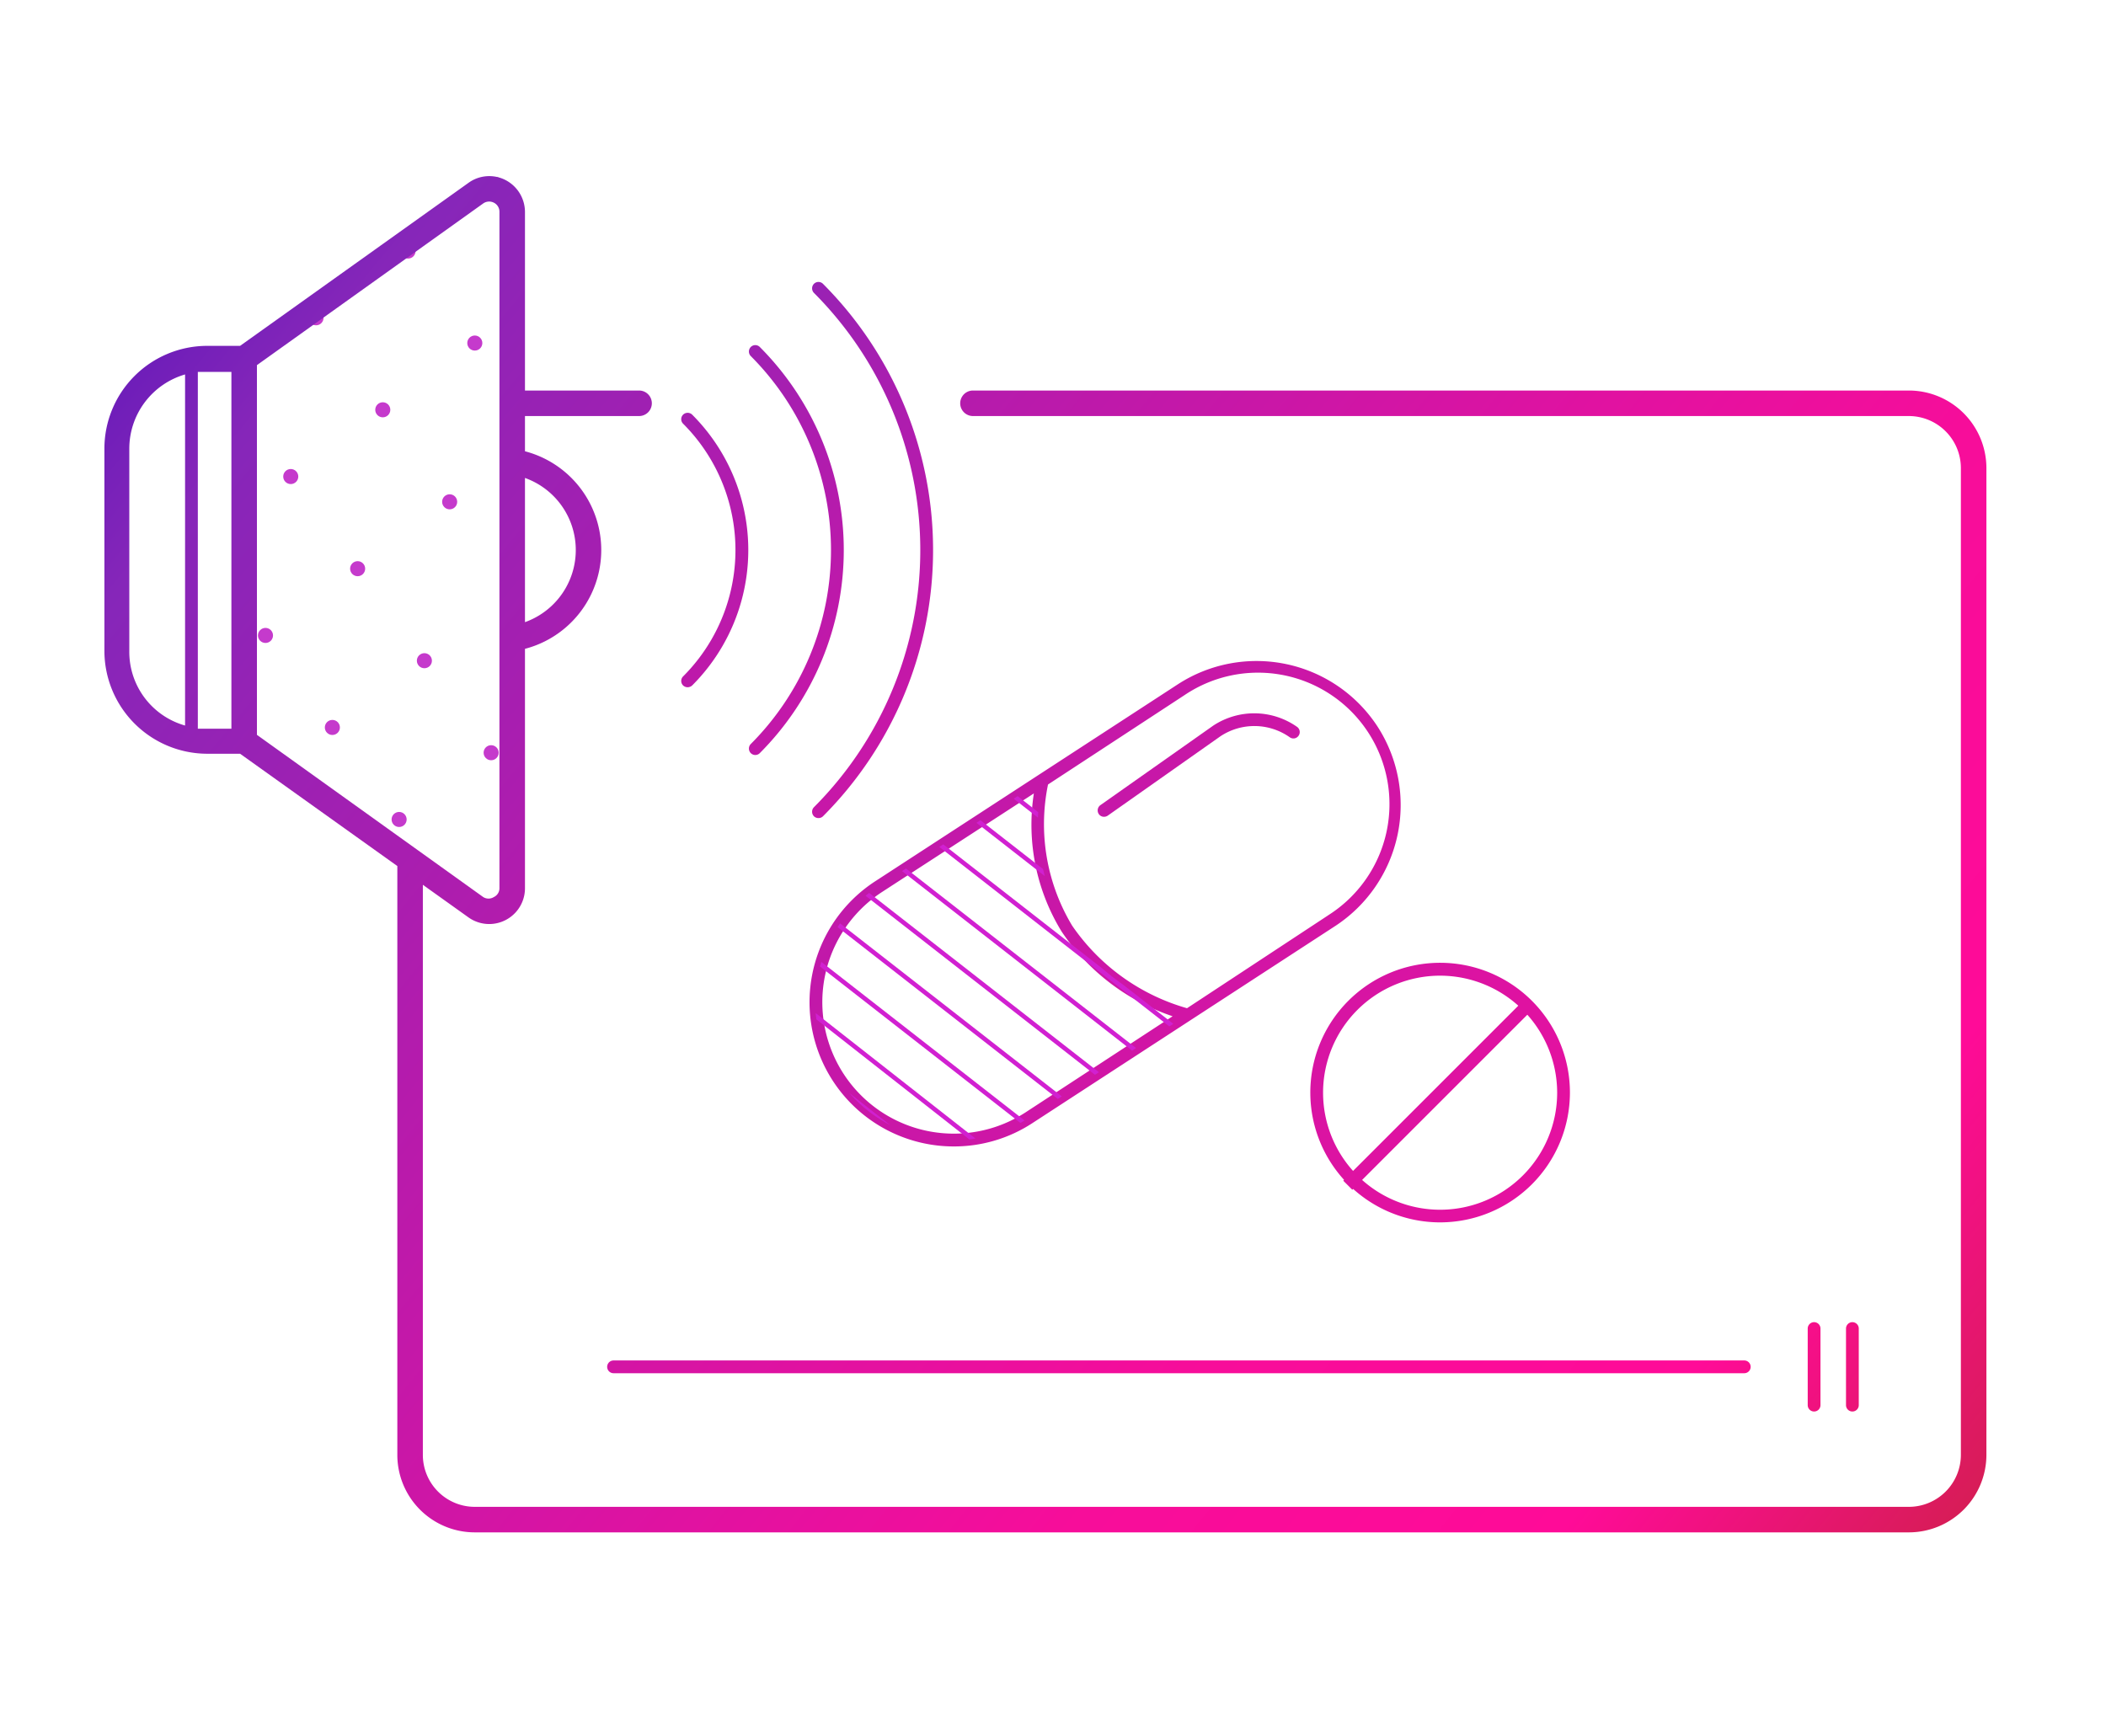<?xml version="1.0" encoding="UTF-8"?>
<svg xmlns="http://www.w3.org/2000/svg" xmlns:xlink="http://www.w3.org/1999/xlink" viewBox="0 0 165 136">
  <defs>
    <style>
      .cls-1 {
        fill: none;
      }

      .cls-2 {
        fill: url(#Neues_Verlaufsfeld_4);
      }

      .cls-3 {
        fill: url(#Neues_Verlaufsfeld_4-2);
      }

      .cls-4 {
        fill: url(#Neues_Verlaufsfeld_4-3);
      }

      .cls-5 {
        clip-path: url(#clip-path);
      }

      .cls-6 {
        fill: #d120d1;
      }

      .cls-7 {
        fill: url(#Neues_Verlaufsfeld_4-4);
      }

      .cls-8 {
        clip-path: url(#clip-path-2);
      }

      .cls-9 {
        fill: #d82ed4;
      }

      .cls-10 {
        clip-path: url(#clip-path-3);
      }

      .cls-11 {
        clip-path: url(#clip-path-4);
      }

      .cls-12 {
        fill: #c53acc;
      }

      .cls-13 {
        fill: url(#Neues_Verlaufsfeld_4-5);
      }

      .cls-14 {
        fill: url(#Neues_Verlaufsfeld_4-6);
      }

      .cls-15 {
        fill: url(#Neues_Verlaufsfeld_4-7);
      }

      .cls-16 {
        fill: url(#Neues_Verlaufsfeld_4-8);
      }

      .cls-17 {
        fill: url(#Neues_Verlaufsfeld_4-9);
      }

      .cls-18 {
        fill: url(#Neues_Verlaufsfeld_4-10);
      }

      .cls-19 {
        fill: url(#Neues_Verlaufsfeld_4-11);
      }
    </style>
    <linearGradient id="Neues_Verlaufsfeld_4" data-name="Neues Verlaufsfeld 4" x1="-24.67" y1="-18.54" x2="235.28" y2="190.21" gradientUnits="userSpaceOnUse">
      <stop offset="0" stop-color="#5916b9"></stop>
      <stop offset="0.1" stop-color="#8626b9"></stop>
      <stop offset="0.35" stop-color="#ba1aab"></stop>
      <stop offset="0.53" stop-color="#e012a1"></stop>
      <stop offset="0.66" stop-color="#f70d9a"></stop>
      <stop offset="0.82" stop-color="#ff0b98"></stop>
      <stop offset="1" stop-color="#c6243b"></stop>
    </linearGradient>
    <linearGradient id="Neues_Verlaufsfeld_4-2" x1="-0.59" y1="-6.92" x2="216.4" y2="170.1" xlink:href="#Neues_Verlaufsfeld_4"></linearGradient>
    <linearGradient id="Neues_Verlaufsfeld_4-3" x1="-0.7" y1="-6.79" x2="216.29" y2="170.24" gradientTransform="translate(93.64 -54.59) rotate(45)" xlink:href="#Neues_Verlaufsfeld_4"></linearGradient>
    <clipPath id="clip-path">
      <path class="cls-1" d="M81.69,61.11A15.87,15.87,0,0,0,83.6,72.75a16.74,16.74,0,0,0,9.49,6.75l.13-.12-12.6,8.2a10.8,10.8,0,0,1-15-3.16h0a10.8,10.8,0,0,1,3.16-14.94Z"></path>
    </clipPath>
    <linearGradient id="Neues_Verlaufsfeld_4-4" x1="20.04" y1="1.11" x2="194.43" y2="141.14" xlink:href="#Neues_Verlaufsfeld_4"></linearGradient>
    <clipPath id="clip-path-2">
      <path class="cls-1" d="M129.33-110.4c0,20.53-10.64,37.46-24.34,39.73-.65.11.34,7.62.34,12.27,0,1.79.49,5,0,6-1,2-6.7,0-7,0-.67,0-.35-5-.09-9.82.14-2.35,1.1-4.56,1.09-6.18a2.85,2.85,0,0,0-1.22-2.37C84.68-73.4,74.33-90.14,74.33-110.4L74-134.58l7.29.18,47.07-.69.93,2.69Z"></path>
    </clipPath>
    <clipPath id="clip-path-3">
      <path class="cls-1" d="M-142.88,87.51V65.21A7.24,7.24,0,0,1-135.64,58h83.41A7.24,7.24,0,0,1-45,65.21v22.3H-80.31l-3.44-2.94,1-4.14L-95.12,70.09l-5.17,1-3.1-2.06-3.48,3.68-3.76-1.62-2.48,4-4.76,1.16v4.14L-122,82.5l1.23,5Z"></path>
    </clipPath>
    <clipPath id="clip-path-4">
      <path class="cls-1" d="M19.13,27.1l18.15-13a1.8,1.8,0,0,1,2.85,1.46v53a1.8,1.8,0,0,1-2.85,1.46l-18.15-13Z"></path>
    </clipPath>
    <linearGradient id="Neues_Verlaufsfeld_4-5" x1="-768.59" y1="-61.98" x2="-650.02" y2="-74.45" gradientTransform="translate(530.43 607.42) rotate(45)" xlink:href="#Neues_Verlaufsfeld_4"></linearGradient>
    <linearGradient id="Neues_Verlaufsfeld_4-6" x1="-764.46" y1="-65.55" x2="-646.38" y2="-77.96" gradientTransform="translate(530.43 607.42) rotate(45)" xlink:href="#Neues_Verlaufsfeld_4"></linearGradient>
    <linearGradient id="Neues_Verlaufsfeld_4-7" x1="-773.16" y1="-58.15" x2="-653.58" y2="-70.72" gradientTransform="translate(530.43 607.42) rotate(45)" xlink:href="#Neues_Verlaufsfeld_4"></linearGradient>
    <linearGradient id="Neues_Verlaufsfeld_4-8" x1="14.45" y1="10.55" x2="158.45" y2="128.78" xlink:href="#Neues_Verlaufsfeld_4"></linearGradient>
    <linearGradient id="Neues_Verlaufsfeld_4-9" x1="-1.53" y1="30.01" x2="142.47" y2="148.24" xlink:href="#Neues_Verlaufsfeld_4"></linearGradient>
    <linearGradient id="Neues_Verlaufsfeld_4-10" x1="18.51" y1="5.6" x2="162.51" y2="123.84" xlink:href="#Neues_Verlaufsfeld_4"></linearGradient>
    <linearGradient id="Neues_Verlaufsfeld_4-11" x1="19.72" y1="4.13" x2="163.72" y2="122.37" xlink:href="#Neues_Verlaufsfeld_4"></linearGradient>
  </defs>
  <g id="Ebene_1" data-name="Ebene 1">
    <path class="cls-2" d="M107.92,56.92a11.32,11.32,0,0,0-15.64-3.3L68.56,69.06a11.3,11.3,0,0,0,6.18,20.77A11.2,11.2,0,0,0,80.89,88l23.72-15.44A11.33,11.33,0,0,0,107.92,56.92ZM80.35,87.16A10.3,10.3,0,1,1,69.11,69.89L81,62.17A16,16,0,0,0,83.18,73a17.06,17.06,0,0,0,8.69,6.63Zm23.71-15.44L93,79a16.34,16.34,0,0,1-9-6.47,15.43,15.43,0,0,1-1.89-11.06l10.69-7a10.3,10.3,0,1,1,11.24,17.26Z"></path>
    <path class="cls-3" d="M112.84,95.78A10.17,10.17,0,1,1,123,85.62,10.18,10.18,0,0,1,112.84,95.78Zm0-19.33A9.17,9.17,0,1,0,122,85.62,9.18,9.18,0,0,0,112.84,76.45Z"></path>
    <rect class="cls-4" x="102.64" y="85.24" width="20.15" height="1" transform="translate(-27.61 104.82) rotate(-45)"></rect>
    <g class="cls-5">
      <g>
        <rect class="cls-6" x="59.8" y="-79.59" width="0.35" height="170.25" transform="translate(18.72 49.41) rotate(-52.03)"></rect>
        <rect class="cls-6" x="57.78" y="-77.01" width="0.35" height="170.25" transform="translate(15.9 48.82) rotate(-52.03)"></rect>
        <rect class="cls-6" x="55.76" y="-74.42" width="0.35" height="170.25" transform="translate(13.08 48.22) rotate(-52.03)"></rect>
        <rect class="cls-6" x="53.74" y="-71.83" width="0.35" height="170.25" transform="translate(10.26 47.62) rotate(-52.03)"></rect>
        <rect class="cls-6" x="51.72" y="-69.24" width="0.35" height="170.25" transform="translate(7.44 47.03) rotate(-52.03)"></rect>
        <rect class="cls-6" x="49.7" y="-66.65" width="0.35" height="170.25" transform="translate(4.63 46.43) rotate(-52.03)"></rect>
        <rect class="cls-6" x="47.68" y="-64.06" width="0.35" height="170.25" transform="translate(1.81 45.83) rotate(-52.03)"></rect>
        <rect class="cls-6" x="45.66" y="-61.47" width="0.35" height="170.25" transform="translate(-1.01 45.24) rotate(-52.03)"></rect>
        <rect class="cls-6" x="43.64" y="-58.89" width="0.35" height="170.25" transform="translate(-3.83 44.64) rotate(-52.03)"></rect>
        <rect class="cls-6" x="41.62" y="-56.3" width="0.35" height="170.25" transform="translate(-6.65 44.04) rotate(-52.03)"></rect>
        <rect class="cls-6" x="39.6" y="-53.71" width="0.35" height="170.25" transform="translate(-9.46 43.45) rotate(-52.03)"></rect>
        <rect class="cls-6" x="37.58" y="-51.12" width="0.35" height="170.25" transform="translate(-12.28 42.85) rotate(-52.03)"></rect>
        <rect class="cls-6" x="35.56" y="-48.53" width="0.35" height="170.25" transform="translate(-15.1 42.25) rotate(-52.03)"></rect>
        <rect class="cls-6" x="33.54" y="-45.94" width="0.35" height="170.25" transform="translate(-17.92 41.66) rotate(-52.03)"></rect>
        <rect class="cls-6" x="31.52" y="-43.35" width="0.35" height="170.25" transform="translate(-20.74 41.06) rotate(-52.03)"></rect>
        <rect class="cls-6" x="29.5" y="-40.77" width="0.35" height="170.25" transform="translate(-23.55 40.47) rotate(-52.03)"></rect>
        <rect class="cls-6" x="27.48" y="-38.18" width="0.35" height="170.25" transform="translate(-26.37 39.87) rotate(-52.03)"></rect>
        <rect class="cls-6" x="25.46" y="-35.59" width="0.35" height="170.25" transform="matrix(0.62, -0.79, 0.79, 0.62, -29.19, 39.27)"></rect>
        <rect class="cls-6" x="23.44" y="-33" width="0.35" height="170.25" transform="matrix(0.62, -0.79, 0.79, 0.62, -32.01, 38.67)"></rect>
        <rect class="cls-6" x="21.42" y="-30.41" width="0.35" height="170.25" transform="translate(-34.83 38.08) rotate(-52.03)"></rect>
        <rect class="cls-6" x="19.4" y="-27.82" width="0.35" height="170.25" transform="translate(-37.64 37.48) rotate(-52.03)"></rect>
        <rect class="cls-6" x="17.38" y="-25.23" width="0.35" height="170.25" transform="translate(-40.46 36.88) rotate(-52.03)"></rect>
        <rect class="cls-6" x="15.36" y="-22.65" width="0.35" height="170.25" transform="translate(-43.28 36.29) rotate(-52.03)"></rect>
        <rect class="cls-6" x="13.34" y="-20.06" width="0.35" height="170.25" transform="translate(-46.1 35.69) rotate(-52.03)"></rect>
        <rect class="cls-6" x="11.32" y="-17.47" width="0.35" height="170.25" transform="translate(-48.91 35.09) rotate(-52.03)"></rect>
        <rect class="cls-6" x="9.3" y="-14.88" width="0.35" height="170.25" transform="translate(-51.73 34.5) rotate(-52.03)"></rect>
        <rect class="cls-6" x="7.28" y="-12.29" width="0.35" height="170.25" transform="translate(-54.55 33.9) rotate(-52.03)"></rect>
        <rect class="cls-6" x="5.26" y="-9.7" width="0.35" height="170.25" transform="translate(-57.37 33.3) rotate(-52.03)"></rect>
        <rect class="cls-6" x="3.24" y="-7.11" width="0.35" height="170.25" transform="translate(-60.19 32.71) rotate(-52.03)"></rect>
        <rect class="cls-6" x="1.22" y="-4.53" width="0.35" height="170.25" transform="translate(-63 32.11) rotate(-52.03)"></rect>
        <rect class="cls-6" x="-0.8" y="-1.94" width="0.35" height="170.25" transform="translate(-65.82 31.52) rotate(-52.03)"></rect>
        <rect class="cls-6" x="-2.82" y="0.65" width="0.35" height="170.25" transform="translate(-68.64 30.92) rotate(-52.03)"></rect>
        <rect class="cls-6" x="-4.84" y="3.24" width="0.35" height="170.25" transform="translate(-71.46 30.32) rotate(-52.03)"></rect>
      </g>
    </g>
    <path class="cls-7" d="M86.5,64a.49.49,0,0,1-.41-.21.51.51,0,0,1,.12-.7l8.84-6.23a5.83,5.83,0,0,1,6.58.1.5.5,0,0,1,.11.69.49.49,0,0,1-.69.12,4.81,4.81,0,0,0-5.43-.08l-8.83,6.22A.52.52,0,0,1,86.5,64Z"></path>
  </g>
  <g id="Ebene_2" data-name="Ebene 2">
    <g class="cls-8">
      <g>
        <rect class="cls-9" x="64.26" y="-156.61" width="0.38" height="184.66" transform="translate(64.33 26.75) rotate(-45)"></rect>
        <rect class="cls-9" x="61.74" y="-154.09" width="0.38" height="184.66" transform="translate(61.82 25.7) rotate(-45)"></rect>
      </g>
    </g>
    <g class="cls-10">
      <g>
        <rect class="cls-9" x="-64.79" y="-72.98" width="0.39" height="190.93" transform="translate(-42.58 -42.27) rotate(-52.03)"></rect>
        <rect class="cls-9" x="-67.06" y="-70.08" width="0.39" height="190.93" transform="translate(-45.74 -42.94) rotate(-52.03)"></rect>
        <rect class="cls-9" x="-69.32" y="-67.18" width="0.39" height="190.93" transform="translate(-48.9 -43.61) rotate(-52.03)"></rect>
        <rect class="cls-9" x="-71.59" y="-64.27" width="0.39" height="190.93" transform="translate(-52.06 -44.28) rotate(-52.03)"></rect>
        <rect class="cls-9" x="-73.85" y="-61.37" width="0.39" height="190.93" transform="translate(-55.22 -44.95) rotate(-52.03)"></rect>
      </g>
    </g>
    <g class="cls-11">
      <g id="dots">
        <circle class="cls-12" cx="158.97" cy="103.64" r="0.59"></circle>
        <circle class="cls-12" cx="151.76" cy="108.88" r="0.59"></circle>
        <circle class="cls-12" cx="144.55" cy="114.11" r="0.59"></circle>
        <circle class="cls-12" cx="137.34" cy="119.34" r="0.59"></circle>
        <circle class="cls-12" cx="130.13" cy="124.58" r="0.59"></circle>
        <circle class="cls-12" cx="122.92" cy="129.81" r="0.59"></circle>
        <circle class="cls-12" cx="115.71" cy="135.04" r="0.59"></circle>
        <circle class="cls-12" cx="160.95" cy="91.2" r="0.59"></circle>
        <circle class="cls-12" cx="153.74" cy="96.43" r="0.59"></circle>
        <circle class="cls-12" cx="146.53" cy="101.67" r="0.59"></circle>
        <circle class="cls-12" cx="139.32" cy="106.9" r="0.59"></circle>
        <circle class="cls-12" cx="132.11" cy="112.13" r="0.59"></circle>
        <circle class="cls-12" cx="124.89" cy="117.37" r="0.59"></circle>
        <circle class="cls-12" cx="117.68" cy="122.6" r="0.59"></circle>
        <circle class="cls-12" cx="110.47" cy="127.83" r="0.59"></circle>
        <circle class="cls-12" cx="103.26" cy="133.07" r="0.59"></circle>
        <circle class="cls-12" cx="162.93" cy="78.75" r="0.59"></circle>
        <circle class="cls-12" cx="155.72" cy="83.99" r="0.59"></circle>
        <circle class="cls-12" cx="148.51" cy="89.22" r="0.59"></circle>
        <circle class="cls-12" cx="141.29" cy="94.46" r="0.59"></circle>
        <circle class="cls-12" cx="134.08" cy="99.69" r="0.59"></circle>
        <circle class="cls-12" cx="126.87" cy="104.92" r="0.59"></circle>
        <circle class="cls-12" cx="119.66" cy="110.16" r="0.59"></circle>
        <circle class="cls-12" cx="112.45" cy="115.39" r="0.59"></circle>
        <circle class="cls-12" cx="105.24" cy="120.62" r="0.59"></circle>
        <circle class="cls-12" cx="98.03" cy="125.86" r="0.59"></circle>
        <circle class="cls-12" cx="90.82" cy="131.09" r="0.59"></circle>
        <circle class="cls-12" cx="83.61" cy="136.32" r="0.59"></circle>
        <circle class="cls-12" cx="164.91" cy="66.31" r="0.59"></circle>
        <circle class="cls-12" cx="157.69" cy="71.54" r="0.59"></circle>
        <circle class="cls-12" cx="150.48" cy="76.78" r="0.59"></circle>
        <circle class="cls-12" cx="143.27" cy="82.01" r="0.59"></circle>
        <circle class="cls-12" cx="136.06" cy="87.24" r="0.59"></circle>
        <circle class="cls-12" cx="128.85" cy="92.48" r="0.59"></circle>
        <circle class="cls-12" cx="121.64" cy="97.71" r="0.59"></circle>
        <circle class="cls-12" cx="114.43" cy="102.94" r="0.59"></circle>
        <circle class="cls-12" cx="107.22" cy="108.18" r="0.59"></circle>
        <circle class="cls-12" cx="100.01" cy="113.41" r="0.59"></circle>
        <circle class="cls-12" cx="92.79" cy="118.64" r="0.59"></circle>
        <circle class="cls-12" cx="85.58" cy="123.88" r="0.59"></circle>
        <circle class="cls-12" cx="78.37" cy="129.11" r="0.59"></circle>
        <circle class="cls-12" cx="71.16" cy="134.34" r="0.59"></circle>
        <circle class="cls-12" cx="159.67" cy="59.1" r="0.59"></circle>
        <circle class="cls-12" cx="152.46" cy="64.33" r="0.59"></circle>
        <circle class="cls-12" cx="145.25" cy="69.57" r="0.59"></circle>
        <circle class="cls-12" cx="130.83" cy="80.03" r="0.59"></circle>
        <circle class="cls-12" cx="123.62" cy="85.27" r="0.59"></circle>
        <circle class="cls-12" cx="116.4" cy="90.5" r="0.59"></circle>
        <circle class="cls-12" cx="109.19" cy="95.73" r="0.59"></circle>
        <circle class="cls-12" cx="101.98" cy="100.97" r="0.59"></circle>
        <circle class="cls-12" cx="94.77" cy="106.2" r="0.59"></circle>
        <circle class="cls-12" cx="87.56" cy="111.43" r="0.59"></circle>
        <circle class="cls-12" cx="80.35" cy="116.67" r="0.59"></circle>
        <circle class="cls-12" cx="73.14" cy="121.9" r="0.59"></circle>
        <circle class="cls-12" cx="65.93" cy="127.13" r="0.59"></circle>
        <circle class="cls-12" cx="58.72" cy="132.37" r="0.59"></circle>
        <circle class="cls-12" cx="161.65" cy="46.65" r="0.59"></circle>
        <circle class="cls-12" cx="154.44" cy="51.89" r="0.59"></circle>
        <circle class="cls-12" cx="147.23" cy="57.12" r="0.59"></circle>
        <path class="cls-12" d="M118.73,78.54a.59.59,0,0,1-.83-.14.6.6,0,0,1,.13-.83.59.59,0,0,1,.83.14"></path>
        <circle class="cls-12" cx="111.17" cy="83.29" r="0.59"></circle>
        <circle class="cls-12" cx="103.96" cy="88.52" r="0.59"></circle>
        <circle class="cls-12" cx="96.75" cy="93.76" r="0.59"></circle>
        <circle class="cls-12" cx="89.54" cy="98.99" r="0.59"></circle>
        <circle class="cls-12" cx="82.33" cy="104.22" r="0.59"></circle>
        <circle class="cls-12" cx="75.12" cy="109.46" r="0.59"></circle>
        <circle class="cls-12" cx="67.9" cy="114.69" r="0.59"></circle>
        <circle class="cls-12" cx="60.69" cy="119.92" r="0.59"></circle>
        <circle class="cls-12" cx="53.48" cy="125.16" r="0.59"></circle>
        <circle class="cls-12" cx="46.27" cy="130.39" r="0.59"></circle>
        <circle class="cls-12" cx="39.06" cy="135.62" r="0.59"></circle>
        <circle class="cls-12" cx="163.63" cy="34.21" r="0.59"></circle>
        <circle class="cls-12" cx="156.42" cy="39.44" r="0.59"></circle>
        <circle class="cls-12" cx="149.2" cy="44.68" r="0.59"></circle>
        <circle class="cls-12" cx="113.15" cy="70.84" r="0.59"></circle>
        <circle class="cls-12" cx="105.94" cy="76.08" r="0.59"></circle>
        <circle class="cls-12" cx="98.73" cy="81.31" r="0.59"></circle>
        <circle class="cls-12" cx="91.52" cy="86.54" r="0.59"></circle>
        <circle class="cls-12" cx="84.3" cy="91.78" r="0.59"></circle>
        <circle class="cls-12" cx="77.09" cy="97.01" r="0.59"></circle>
        <circle class="cls-12" cx="69.88" cy="102.24" r="0.59"></circle>
        <circle class="cls-12" cx="62.67" cy="107.48" r="0.59"></circle>
        <circle class="cls-12" cx="55.46" cy="112.71" r="0.59"></circle>
        <circle class="cls-12" cx="48.25" cy="117.94" r="0.59"></circle>
        <circle class="cls-12" cx="41.04" cy="123.18" r="0.59"></circle>
        <circle class="cls-12" cx="33.83" cy="128.41" r="0.59"></circle>
        <circle class="cls-12" cx="158.39" cy="27" r="0.59"></circle>
        <circle class="cls-12" cx="151.18" cy="32.23" r="0.59"></circle>
        <circle class="cls-12" cx="122.34" cy="53.17" r="0.59"></circle>
        <circle class="cls-12" cx="93.49" cy="74.1" r="0.59"></circle>
        <circle class="cls-12" cx="86.28" cy="79.33" r="0.59"></circle>
        <circle class="cls-12" cx="79.07" cy="84.57" r="0.59"></circle>
        <circle class="cls-12" cx="71.86" cy="89.8" r="0.59"></circle>
        <circle class="cls-12" cx="64.65" cy="95.03" r="0.59"></circle>
        <circle class="cls-12" cx="57.44" cy="100.27" r="0.59"></circle>
        <circle class="cls-12" cx="50.23" cy="105.5" r="0.59"></circle>
        <circle class="cls-12" cx="43.02" cy="110.73" r="0.59"></circle>
        <circle class="cls-12" cx="35.8" cy="115.97" r="0.59"></circle>
        <circle class="cls-12" cx="28.59" cy="121.2" r="0.59"></circle>
        <circle class="cls-12" cx="160.37" cy="14.55" r="0.59"></circle>
        <circle class="cls-12" cx="153.16" cy="19.79" r="0.59"></circle>
        <circle class="cls-12" cx="145.95" cy="25.02" r="0.59"></circle>
        <circle class="cls-12" cx="81.05" cy="72.12" r="0.59"></circle>
        <circle class="cls-12" cx="73.84" cy="77.36" r="0.59"></circle>
        <circle class="cls-12" cx="66.63" cy="82.59" r="0.59"></circle>
        <circle class="cls-12" cx="59.42" cy="87.82" r="0.59"></circle>
        <circle class="cls-12" cx="52.2" cy="93.06" r="0.59"></circle>
        <circle class="cls-12" cx="44.99" cy="98.29" r="0.59"></circle>
        <circle class="cls-12" cx="37.78" cy="103.52" r="0.59"></circle>
        <circle class="cls-12" cx="30.57" cy="108.76" r="0.59"></circle>
        <circle class="cls-12" cx="23.36" cy="113.99" r="0.59"></circle>
        <circle class="cls-12" cx="155.14" cy="7.34" r="0.59"></circle>
        <circle class="cls-12" cx="147.93" cy="12.58" r="0.59"></circle>
        <circle class="cls-12" cx="140.72" cy="17.81" r="0.59"></circle>
        <circle class="cls-12" cx="111.87" cy="38.74" r="0.59"></circle>
        <circle class="cls-12" cx="75.82" cy="64.91" r="0.59"></circle>
        <circle class="cls-12" cx="68.6" cy="70.14" r="0.59"></circle>
        <circle class="cls-12" cx="61.39" cy="75.38" r="0.59"></circle>
        <circle class="cls-12" cx="54.18" cy="80.61" r="0.59"></circle>
        <circle class="cls-12" cx="46.97" cy="85.84" r="0.59"></circle>
        <circle class="cls-12" cx="39.76" cy="91.08" r="0.59"></circle>
        <circle class="cls-12" cx="32.55" cy="96.31" r="0.59"></circle>
        <circle class="cls-12" cx="25.34" cy="101.54" r="0.59"></circle>
        <circle class="cls-12" cx="18.13" cy="106.78" r="0.59"></circle>
        <circle class="cls-12" cx="149.9" cy="0.13" r="0.59"></circle>
        <circle class="cls-12" cx="142.69" cy="5.37" r="0.59"></circle>
        <circle class="cls-12" cx="135.48" cy="10.6" r="0.59"></circle>
        <circle class="cls-12" cx="128.27" cy="15.83" r="0.59"></circle>
        <circle class="cls-12" cx="70.58" cy="57.7" r="0.59"></circle>
        <circle class="cls-12" cx="63.37" cy="62.93" r="0.59"></circle>
        <circle class="cls-12" cx="56.16" cy="68.17" r="0.59"></circle>
        <circle class="cls-12" cx="48.95" cy="73.4" r="0.59"></circle>
        <circle class="cls-12" cx="41.74" cy="78.63" r="0.59"></circle>
        <circle class="cls-12" cx="34.53" cy="83.87" r="0.59"></circle>
        <circle class="cls-12" cx="27.32" cy="89.1" r="0.59"></circle>
        <circle class="cls-12" cx="20.1" cy="94.33" r="0.59"></circle>
        <circle class="cls-12" cx="12.89" cy="99.57" r="0.59"></circle>
        <circle class="cls-12" cx="130.25" cy="3.39" r="0.59"></circle>
        <circle class="cls-12" cx="123.04" cy="8.62" r="0.59"></circle>
        <circle class="cls-12" cx="115.83" cy="13.85" r="0.59"></circle>
        <circle class="cls-12" cx="72.56" cy="45.26" r="0.59"></circle>
        <circle class="cls-12" cx="65.35" cy="50.49" r="0.59"></circle>
        <circle class="cls-12" cx="58.14" cy="55.72" r="0.59"></circle>
        <circle class="cls-12" cx="50.93" cy="60.96" r="0.59"></circle>
        <circle class="cls-12" cx="43.72" cy="66.19" r="0.59"></circle>
        <circle class="cls-12" cx="36.5" cy="71.42" r="0.59"></circle>
        <circle class="cls-12" cx="29.29" cy="76.66" r="0.59"></circle>
        <circle class="cls-12" cx="22.08" cy="81.89" r="0.59"></circle>
        <circle class="cls-12" cx="14.87" cy="87.12" r="0.59"></circle>
        <circle class="cls-12" cx="7.66" cy="92.36" r="0.59"></circle>
        <circle class="cls-12" cx="117.8" cy="1.41" r="0.59"></circle>
        <circle class="cls-12" cx="110.59" cy="6.64" r="0.59"></circle>
        <circle class="cls-12" cx="103.38" cy="11.88" r="0.59"></circle>
        <circle class="cls-12" cx="96.17" cy="17.11" r="0.59"></circle>
        <circle class="cls-12" cx="88.96" cy="22.34" r="0.59"></circle>
        <circle class="cls-12" cx="81.75" cy="27.58" r="0.59"></circle>
        <circle class="cls-12" cx="74.54" cy="32.81" r="0.59"></circle>
        <circle class="cls-12" cx="67.33" cy="38.04" r="0.59"></circle>
        <circle class="cls-12" cx="60.12" cy="43.28" r="0.59"></circle>
        <circle class="cls-12" cx="52.9" cy="48.51" r="0.59"></circle>
        <circle class="cls-12" cx="45.69" cy="53.74" r="0.59"></circle>
        <circle class="cls-12" cx="38.48" cy="58.98" r="0.59"></circle>
        <circle class="cls-12" cx="31.27" cy="64.21" r="0.59"></circle>
        <circle class="cls-12" cx="24.06" cy="69.44" r="0.59"></circle>
        <circle class="cls-12" cx="16.85" cy="74.68" r="0.59"></circle>
        <circle class="cls-12" cx="9.64" cy="79.91" r="0.59"></circle>
        <circle class="cls-12" cx="2.43" cy="85.14" r="0.59"></circle>
        <circle class="cls-12" cx="105.36" cy="-0.57" r="0.59"></circle>
        <circle class="cls-12" cx="98.15" cy="4.67" r="0.59"></circle>
        <circle class="cls-12" cx="90.94" cy="9.9" r="0.59"></circle>
        <circle class="cls-12" cx="83.73" cy="15.13" r="0.59"></circle>
        <circle class="cls-12" cx="76.52" cy="20.37" r="0.59"></circle>
        <circle class="cls-12" cx="69.3" cy="25.6" r="0.59"></circle>
        <circle class="cls-12" cx="62.09" cy="30.83" r="0.59"></circle>
        <circle class="cls-12" cx="54.88" cy="36.07" r="0.59"></circle>
        <circle class="cls-12" cx="47.67" cy="41.3" r="0.59"></circle>
        <circle class="cls-12" cx="40.46" cy="46.53" r="0.59"></circle>
        <circle class="cls-12" cx="33.25" cy="51.77" r="0.59"></circle>
        <circle class="cls-12" cx="26.04" cy="57" r="0.59"></circle>
        <circle class="cls-12" cx="18.83" cy="62.23" r="0.59"></circle>
        <circle class="cls-12" cx="11.62" cy="67.47" r="0.59"></circle>
        <circle class="cls-12" cx="4.4" cy="72.7" r="0.59"></circle>
        <circle class="cls-12" cx="85.7" cy="2.69" r="0.59"></circle>
        <circle class="cls-12" cx="78.49" cy="7.92" r="0.59"></circle>
        <circle class="cls-12" cx="71.28" cy="13.15" r="0.59"></circle>
        <circle class="cls-12" cx="64.07" cy="18.39" r="0.59"></circle>
        <circle class="cls-12" cx="56.86" cy="23.62" r="0.59"></circle>
        <circle class="cls-12" cx="49.65" cy="28.86" r="0.59"></circle>
        <circle class="cls-12" cx="42.44" cy="34.09" r="0.59"></circle>
        <circle class="cls-12" cx="35.23" cy="39.32" r="0.59"></circle>
        <circle class="cls-12" cx="28.02" cy="44.56" r="0.59"></circle>
        <circle class="cls-12" cx="20.8" cy="49.79" r="0.59"></circle>
        <circle class="cls-12" cx="13.59" cy="55.02" r="0.59"></circle>
        <circle class="cls-12" cx="6.38" cy="60.26" r="0.59"></circle>
        <circle class="cls-12" cx="73.26" cy="0.71" r="0.59"></circle>
        <circle class="cls-12" cx="66.05" cy="5.94" r="0.59"></circle>
        <circle class="cls-12" cx="58.84" cy="11.18" r="0.59"></circle>
        <circle class="cls-12" cx="51.63" cy="16.41" r="0.59"></circle>
        <circle class="cls-12" cx="44.42" cy="21.64" r="0.59"></circle>
        <circle class="cls-12" cx="37.2" cy="26.88" r="0.59"></circle>
        <circle class="cls-12" cx="29.99" cy="32.11" r="0.59"></circle>
        <circle class="cls-12" cx="22.78" cy="37.34" r="0.59"></circle>
        <circle class="cls-12" cx="15.57" cy="42.58" r="0.59"></circle>
        <circle class="cls-12" cx="8.36" cy="47.81" r="0.59"></circle>
        <circle class="cls-12" cx="1.15" cy="53.04" r="0.59"></circle>
        <circle class="cls-12" cx="53.6" cy="3.97" r="0.59"></circle>
        <circle class="cls-12" cx="46.39" cy="9.2" r="0.59"></circle>
        <circle class="cls-12" cx="39.18" cy="14.43" r="0.59"></circle>
        <circle class="cls-12" cx="31.97" cy="19.67" r="0.59"></circle>
        <circle class="cls-12" cx="24.76" cy="24.9" r="0.59"></circle>
        <circle class="cls-12" cx="17.55" cy="30.13" r="0.59"></circle>
        <circle class="cls-12" cx="10.34" cy="35.37" r="0.59"></circle>
        <circle class="cls-12" cx="3.13" cy="40.6" r="0.59"></circle>
        <circle class="cls-12" cx="41.16" cy="1.99" r="0.59"></circle>
        <circle class="cls-12" cx="33.95" cy="7.22" r="0.59"></circle>
        <circle class="cls-12" cx="26.74" cy="12.46" r="0.59"></circle>
        <circle class="cls-12" cx="19.53" cy="17.69" r="0.59"></circle>
        <circle class="cls-12" cx="12.31" cy="22.92" r="0.59"></circle>
        <circle class="cls-12" cx="5.1" cy="28.16" r="0.59"></circle>
        <circle class="cls-12" cx="28.71" cy="0.01" r="0.59"></circle>
        <circle class="cls-12" cx="21.5" cy="5.24" r="0.59"></circle>
        <circle class="cls-12" cx="14.29" cy="10.48" r="0.59"></circle>
        <circle class="cls-12" cx="7.08" cy="15.71" r="0.59"></circle>
        <circle class="cls-12" cx="-0.13" cy="20.94" r="0.59"></circle>
        <circle class="cls-12" cx="9.06" cy="3.27" r="0.59"></circle>
        <circle class="cls-12" cx="1.85" cy="8.5" r="0.59"></circle>
      </g>
    </g>
    <g>
      <path class="cls-13" d="M59.18,59.16a.51.51,0,0,1-.36-.15.51.51,0,0,1,0-.71,21.52,21.52,0,0,0,0-30.4.51.51,0,0,1,0-.71.5.5,0,0,1,.71,0,22.53,22.53,0,0,1,0,31.82A.5.5,0,0,1,59.18,59.16Z"></path>
      <path class="cls-14" d="M64.13,64.1a.5.5,0,0,1-.36-.14.51.51,0,0,1,0-.71,28.53,28.53,0,0,0,0-40.3.51.51,0,0,1,0-.71.5.5,0,0,1,.71,0,29.54,29.54,0,0,1,0,41.72A.49.49,0,0,1,64.13,64.1Z"></path>
      <path class="cls-15" d="M53.87,53.85a.52.52,0,0,1-.35-.14.5.5,0,0,1,0-.71,14,14,0,0,0,0-19.8.5.5,0,0,1,0-.71.51.51,0,0,1,.71,0,15,15,0,0,1,0,21.22A.54.54,0,0,1,53.87,53.85Z"></path>
    </g>
    <path class="cls-16" d="M149.55,30.6H76.23a1,1,0,0,0,0,2h73.32a4.08,4.08,0,0,1,4.08,4.07V114a4.08,4.08,0,0,1-4.08,4.07H37.2A4.07,4.07,0,0,1,33.13,114V69.33l3.57,2.55a2.8,2.8,0,0,0,4.43-2.27V50.84a8,8,0,0,0,0-15.48V32.6h8.94a1,1,0,0,0,0-2H41.13v-14a2.82,2.82,0,0,0-1.52-2.49,2.78,2.78,0,0,0-2.91.22L18.81,27.1H16.18a8.06,8.06,0,0,0-8,8.06V51a8.07,8.07,0,0,0,8,8.06h2.63l12.32,8.8V114a6.07,6.07,0,0,0,6.07,6.07H149.55a6.08,6.08,0,0,0,6.08-6.07V36.67A6.08,6.08,0,0,0,149.55,30.6ZM41.13,37.45a6,6,0,0,1,0,11.3ZM14.5,56.85A6,6,0,0,1,10.13,51V35.16a6.06,6.06,0,0,1,4.37-5.82Zm3.63.25H16.18c-.23,0-.46,0-.68,0V29.14c.22,0,.45,0,.68,0h1.95Zm2-28.49L37.86,15.94a.81.81,0,0,1,.83-.06.79.79,0,0,1,.44.71v53a.76.76,0,0,1-.44.7.78.78,0,0,1-.83,0L20.13,57.58Z"></path>
    <path class="cls-17" d="M136.66,107.6H48.07a.5.5,0,1,1,0-1h88.59a.5.5,0,0,1,0,1Z"></path>
    <path class="cls-18" d="M142.13,110.6a.5.5,0,0,1-.5-.5v-6a.5.5,0,0,1,.5-.5.5.5,0,0,1,.5.5v6A.5.5,0,0,1,142.13,110.6Z"></path>
    <path class="cls-19" d="M145.13,110.6a.5.5,0,0,1-.5-.5v-6a.5.5,0,0,1,.5-.5.5.5,0,0,1,.5.5v6A.5.5,0,0,1,145.13,110.6Z"></path>
  </g>
</svg>

